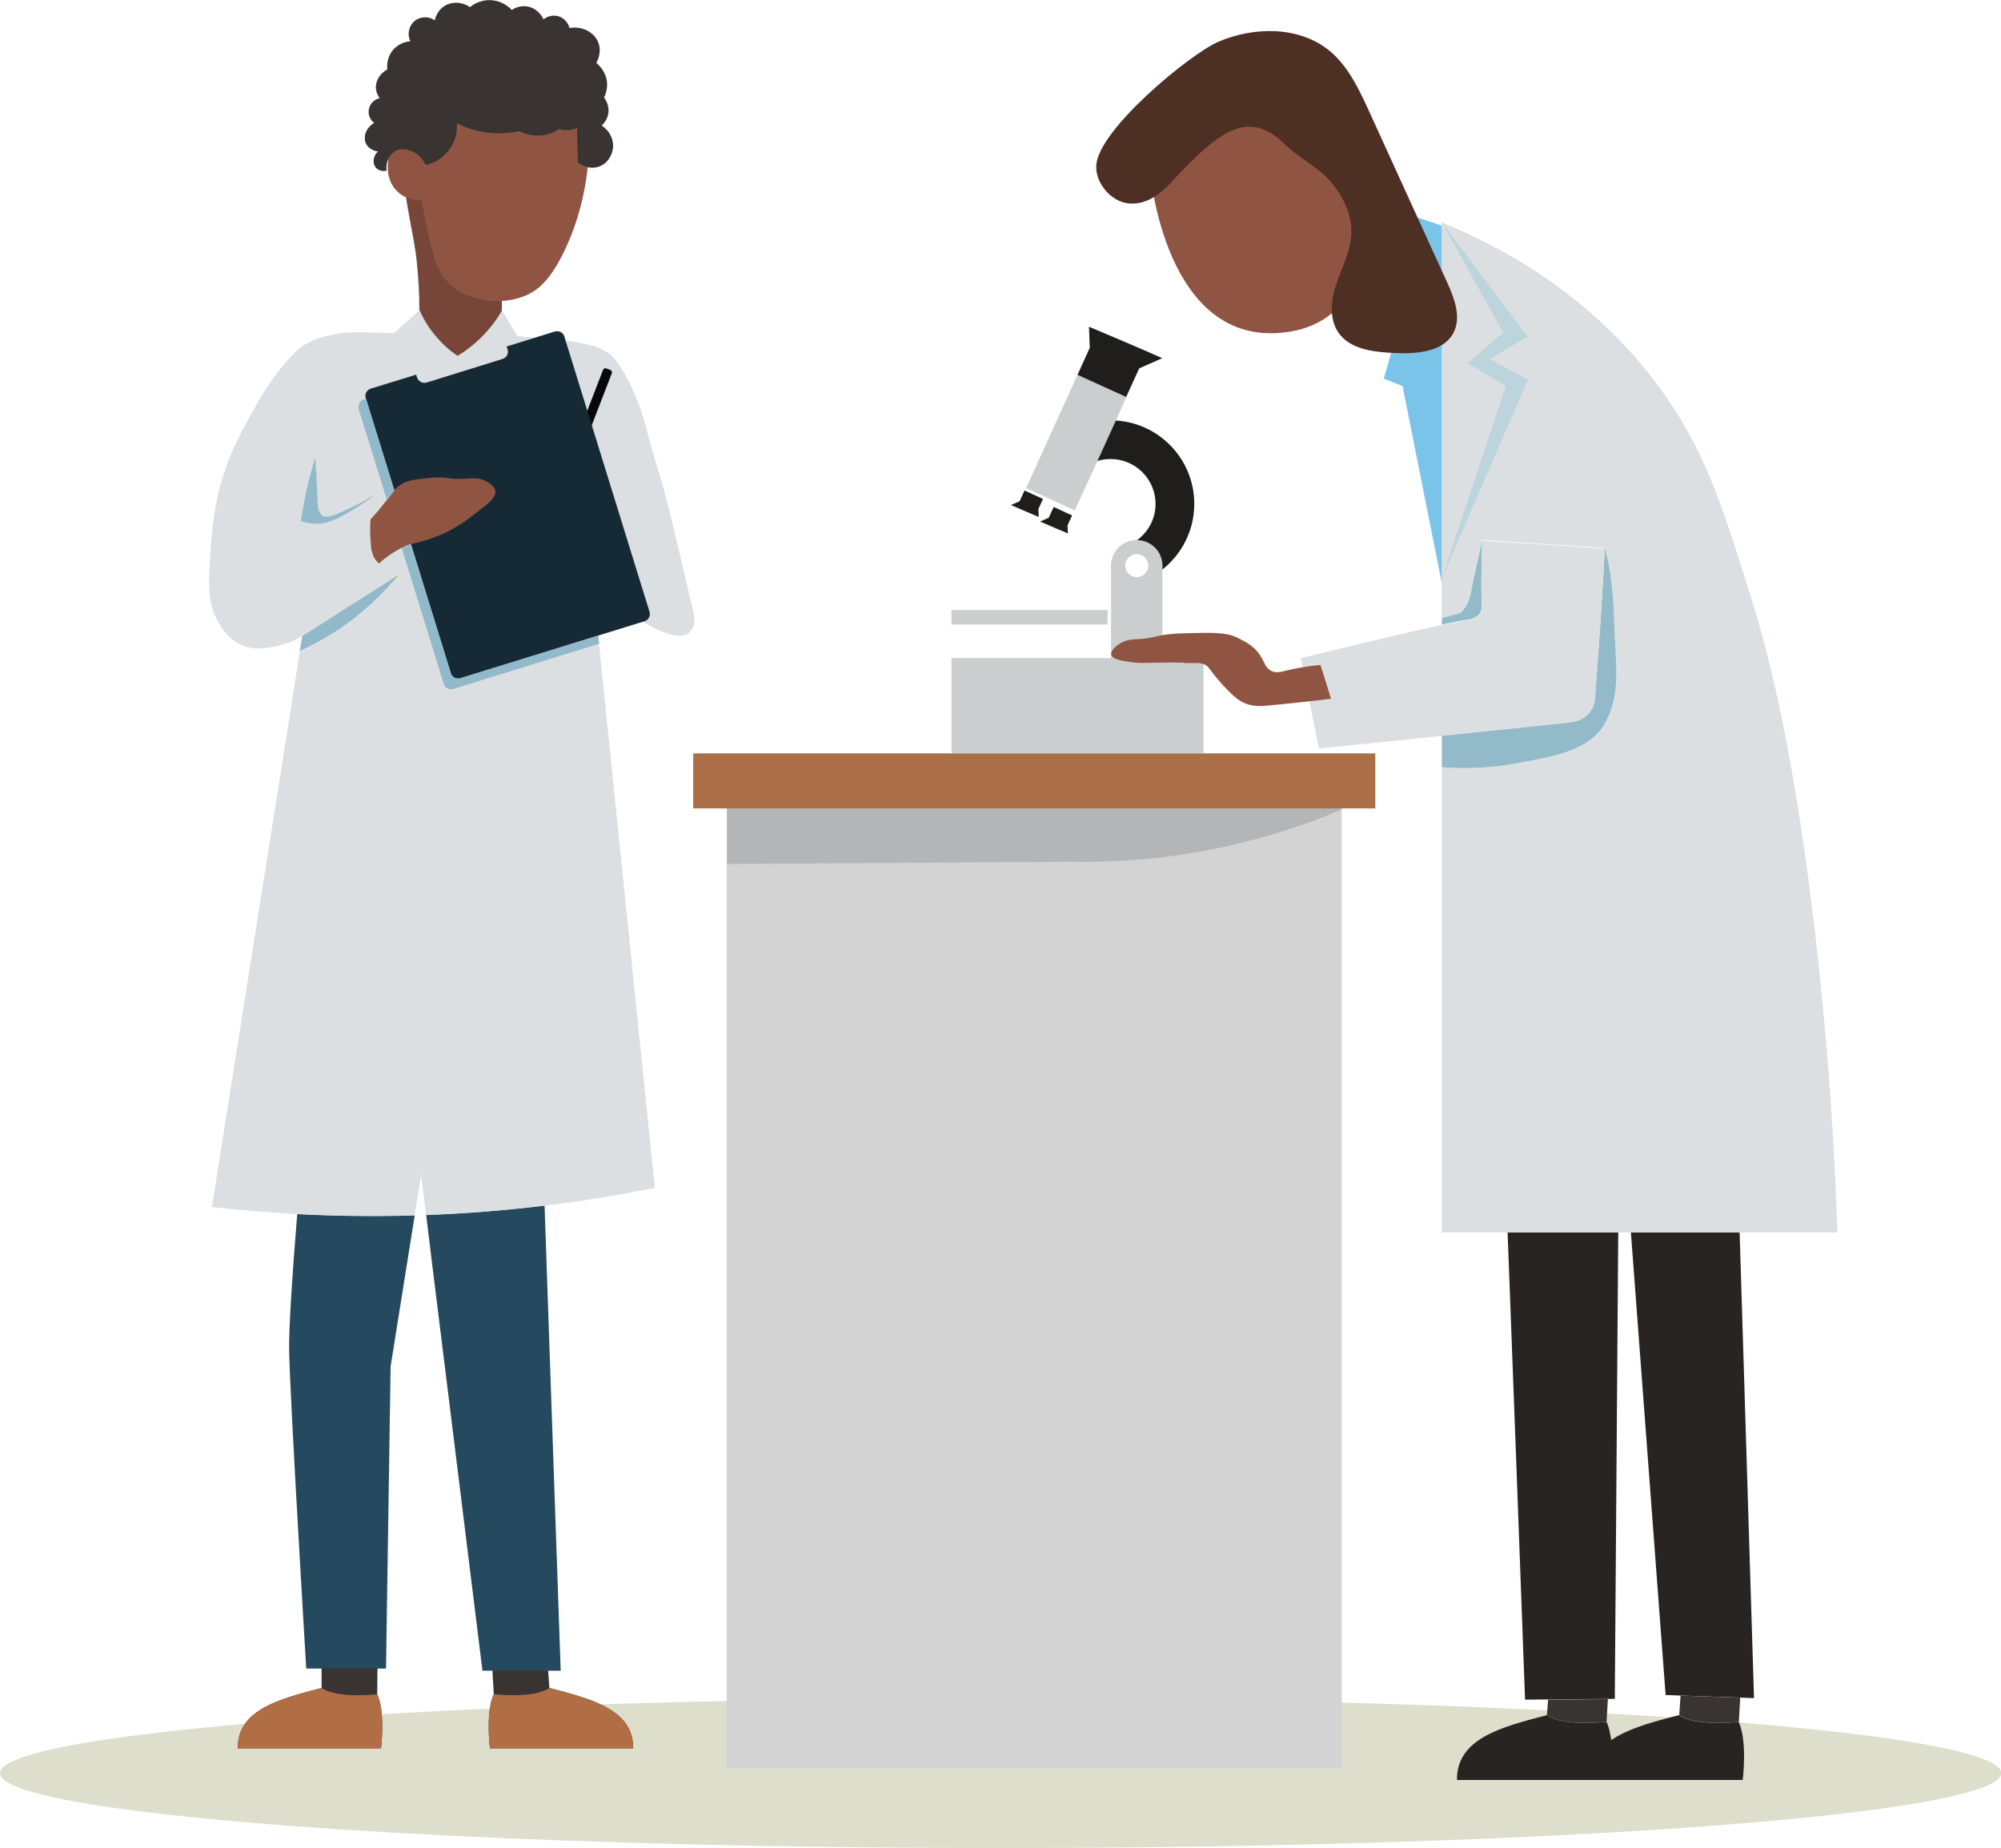 <?xml version="1.0" encoding="UTF-8"?>
<svg id="Layer_1" data-name="Layer 1" xmlns="http://www.w3.org/2000/svg" viewBox="0 0 104.35 96.38">
  <defs>
    <style>
      .cls-1, .cls-2 {
        fill: none;
      }

      .cls-3 {
        fill: #b16e44;
      }

      .cls-4, .cls-5 {
        fill: #cacece;
      }

      .cls-6, .cls-7 {
        fill: #905542;
      }

      .cls-8 {
        fill: #ab7047;
      }

      .cls-9, .cls-10 {
        fill: #774638;
      }

      .cls-9, .cls-7, .cls-11, .cls-5 {
        fill-rule: evenodd;
      }

      .cls-12 {
        fill: #393432;
      }

      .cls-13 {
        fill: #92b9ca;
      }

      .cls-14 {
        fill: #282421;
      }

      .cls-15 {
        fill: #bcd4dc;
      }

      .cls-16 {
        fill: #dcdfe1;
      }

      .cls-17 {
        fill: #4d2f24;
      }

      .cls-18 {
        fill: #7bc4e9;
      }

      .cls-19 {
        fill: #080709;
      }

      .cls-20 {
        fill: #787c37;
        opacity: .25;
      }

      .cls-2 {
        stroke: #fce639;
        stroke-miterlimit: 10;
      }

      .cls-21 {
        fill: #b3b5b7;
      }

      .cls-22 {
        fill: #25495f;
      }

      .cls-23 {
        fill: #92bac9;
      }

      .cls-11 {
        fill: #201d1d;
      }

      .cls-24 {
        fill: #162a35;
      }

      .cls-25 {
        fill: #d3d3d3;
      }
    </style>
  </defs>
  <path class="cls-5" d="M58.74,20.71l-.55,1.22-.96,2.11-1.18,2.58-.47-.22-1.95-.89-.12-.05.33-.73.24-.52s0,0,0-.01l2.11-4.65,2.55,1.16Z"/>
  <path class="cls-11" d="M58.74,20.71l-2.55-1.16c.21-.47.64-1.41.64-1.41l-.04-1.1s2.97,1.25,3.82,1.64c0,0-1.2.53-1.2.53,0,0-.68,1.49-.68,1.49Z"/>
  <rect class="cls-4" x="49.62" y="31.81" width="8.14" height=".76"/>
  <path class="cls-5" d="M60.62,34.32v-4.82c0-.37-.15-.7-.39-.95-.24-.24-.57-.39-.93-.39,0,0-.01,0-.02,0-.38,0-.73.16-.97.42-.23.24-.37.56-.37.92v4.82h-8.32v4.96h13.14v-4.96h-2.14ZM59.28,30.1c-.33,0-.6-.27-.6-.6s.27-.6.6-.6.6.27.6.6-.27.6-.6.6Z"/>
  <path class="cls-11" d="M58.19,21.93l-.96,2.11c.22-.07.45-.1.69-.1,1.29,0,2.34,1.05,2.34,2.34,0,.78-.38,1.46-.96,1.89.36,0,.69.15.93.39.24.24.39.58.39.95v.19c1.01-.8,1.66-2.03,1.66-3.42,0-2.32-1.81-4.21-4.09-4.35Z"/>
  <path class="cls-11" d="M54.15,26.55l.02.41s-.27-.11-.59-.25c-.32-.14-.7-.3-.86-.37,0,0,.45-.2.45-.2,0,0,.26-.56.26-.56l.17.08.79.36c-.08.18-.24.53-.24.53Z"/>
  <path class="cls-11" d="M55.76,27.2c-.05.12-.09.21-.09.21l.02.41s-1.12-.47-1.45-.62c0,0,.45-.2.45-.2,0,0,.26-.56.26-.56l.67.31.29.13c-.04.08-.1.21-.15.32Z"/>
  <path class="cls-6" d="M59.97,8.9s.75,9.31,7.14,8.42c6.1-.84,3.79-9.87,3.79-9.87l-5.74-1.96-5.19,3.4Z"/>
  <path class="cls-9" d="M74.2,12.01c-1.05-.46-2.09-.92-3.14-1.38.09.6.15,1.5-.06,2.57-.3,1.47-.99,2.51-1.41,3.05,1.23.84,2.46,1.69,3.69,2.53.31-2.26.62-4.51.93-6.77Z"/>
  <path class="cls-18" d="M75.57,11.89c-.64-.21-1.29-.43-1.93-.64-.05,1.1-.16,2.29-.36,3.57-.28,1.85-.68,3.5-1.12,4.93.33.13.65.25.98.38.78,3.9,1.55,7.79,2.33,11.69.03-6.64.06-13.28.1-19.92Z"/>
  <ellipse class="cls-20" cx="52.18" cy="92.47" rx="52.18" ry="3.91"/>
  <path class="cls-16" d="M95.82,64.28h-20.63v-24.27c.89.07,2.18.1,3.71-.17,2.05-.36,3.8-.63,4.71-1.97.03-.04.05-.08.08-.13.9-1.59.55-3.1.49-5.28-.07-2.68-.5-3.88-.5-3.88l-6.39-.42c-.29,1.26-.5,2.18-.58,2.68-.02.15-.07.51-.33.86-.1.13-.19.23-.25.28-.32.09-.63.18-.95.26V11.6c2.91,1.18,7.7,3.63,11.36,8.61,2.28,3.1,3.19,5.92,4.62,10.44.98,3.1,2.22,7.72,3.33,16.63.55,4.42,1.1,10.18,1.33,17Z"/>
  <path class="cls-12" d="M83.78,89.8c-2.45.23-3.11-.35-3.11-.35l.06-.81c1.04,0,2.08-.02,3.12-.03l-.07,1.19Z"/>
  <g>
    <path class="cls-12" d="M90.75,88.54l-.07,1.26c-2.45.23-3.11-.35-3.11-.35l.07-1.02c1.04.04,2.07.07,3.11.11Z"/>
    <path class="cls-14" d="M90.88,92.83h-14.9c-.02-2.16,2.3-2.76,4.69-3.38,0,0,.66.59,3.11.35.08.17.14.37.18.58,0,.04.02.08.02.11.02.08.03.17.04.26.31-.21.67-.39,1.06-.55.05-.02.1-.04.15-.06.06-.02.11-.04.17-.06.07-.03.15-.05.22-.08h0c.08-.03.15-.05.23-.08.2-.06.4-.12.61-.18.14-.04.29-.08.44-.12.22-.06.44-.12.66-.17,0,0,.66.59,3.11.35.47,1.03.21,3.03.21,3.03Z"/>
  </g>
  <path class="cls-14" d="M84.39,64.28c-.06,8.11-.12,16.21-.18,24.32-1.56.01-3.12.03-4.68.04-.3-8.12-.6-16.24-.91-24.36h5.77Z"/>
  <path class="cls-14" d="M91.46,88.56c-1.53-.05-3.07-.11-4.6-.16-.6-8.04-1.21-16.08-1.81-24.12h5.67c.25,8.09.5,16.19.75,24.28Z"/>
  <path class="cls-15" d="M75.19,11.6c1.53,2.01,2.94,3.95,4.47,5.95-.66.4-1.31.8-1.97,1.19.67.35,1.33.7,2,1.05-1.5,3.45-3,6.9-4.49,10.35,1.11-3.34,2.22-6.67,3.33-10.01-.67-.4-1.33-.8-2-1.19.62-.54,1.24-1.07,1.86-1.61-1.11-1.93-2.09-3.8-3.2-5.73Z"/>
  <path class="cls-23" d="M83.69,37.74c-.03.05-.06.09-.08.13-.91,1.34-2.66,1.6-4.71,1.97-1.52.27-2.82.24-3.71.17v-1.65c2.15-.22,4.3-.44,6.45-.67.5-.06.78-.11,1.09-.39.42-.38.4-.71.44-.83.48-6.52.51-7.9.51-7.9,0,0,.43,1.19.5,3.88.06,2.18.4,3.69-.49,5.28Z"/>
  <path class="cls-23" d="M77.27,31.45c0,.11.03.37-.13.58-.2.27-.59.29-.68.3-.2.02-.63.1-1.27.24v-.33c.32-.09.63-.18.95-.26.06-.05.16-.14.25-.28.25-.35.3-.71.33-.86.08-.5.29-1.42.58-2.68-.05,1.61-.07,2.73-.02,3.28Z"/>
  <path class="cls-16" d="M83.69,28.59s-.03,1.38-.51,7.9c-.04.12-.02.45-.44.83-.31.28-.59.33-1.09.39-2.15.22-4.3.44-6.45.67-2.14.22-4.28.44-6.42.66l-.95-4.72c3.27-.79,5.87-1.41,7.37-1.73.64-.14,1.08-.22,1.27-.24.1,0,.48-.03.68-.3.16-.21.14-.48.13-.58-.05-.55-.03-1.67.02-3.28l6.39.42Z"/>
  <path class="cls-7" d="M68.85,34.68c-.77.07-1.35.19-1.76.29-.28.07-.52.14-.77.03-.33-.15-.38-.48-.61-.83-.32-.49-.77-.71-1.22-.93-.54-.26-1.21-.25-2.53-.22-1.83.04-1.51.27-2.76.32-.12,0-.53.02-.9.29-.07.05-.4.3-.35.51.05.24.54.32.96.38.57.09.8.04,2.12.03,1.15,0,.49.04,1.03.03.4,0,.59-.02.8.1.16.09.19.17.45.51,0,0,.36.46.74.83.23.23.44.43.71.58.51.28,1.03.23,1.44.19.94-.09,2.01-.2,3.21-.35-.18-.59-.36-1.18-.55-1.76Z"/>
  <path class="cls-17" d="M61.84,8.71c2.34-2.43,3.64-2.67,5.2-1.15.72.7,1.67,1.13,2.33,1.89s1.14,1.72,1.1,2.72c-.03.9-.46,1.73-.76,2.58s-.42,1.86.09,2.6c.61.88,1.84,1.01,2.92,1.06,1.15.05,2.55-.04,3.08-1.06.42-.82.04-1.8-.34-2.64-.66-1.45-1.33-2.9-1.99-4.36-.69-1.51-1.38-3.03-2.07-4.54-.52-1.14-1.08-2.33-2.04-3.14-1.58-1.31-3.94-1.3-5.83-.49-1.46.63-6.24,4.56-6.36,6.44-.06.93.79,1.92,1.71,1.99,1.34.1,2.14-1.07,2.96-1.92Z"/>
  <path class="cls-12" d="M25.55,91.18h7.47c.02-2.01-2.15-2.57-4.37-3.15l-.08-1.1-1.17-.79-1.75.48.1,1.73c-.44.96-.2,2.83-.2,2.83Z"/>
  <path class="cls-3" d="M25.55,91.18h7.47c.02-2.01-2.15-2.57-4.37-3.15,0,0-.62.55-2.9.33-.44.96-.2,2.83-.2,2.83Z"/>
  <path class="cls-12" d="M19.87,91.18h-7.47c-.02-2.01,2.15-2.57,4.37-3.15v-1.1s1.17-.79,1.17-.79l1.75.48-.02,1.73c.44.96.2,2.83.2,2.83Z"/>
  <path class="cls-3" d="M19.87,91.18h-7.47c-.02-2.01,2.15-2.57,4.37-3.15,0,0,.62.55,2.9.33.44.96.2,2.83.2,2.83Z"/>
  <path class="cls-22" d="M28.4,62.87c-1.93.24-4,.41-6.18.49l.02.13.29,2.39h0s.9,7.26.9,7.26h0s1.73,13.99,1.73,13.99h4.08s-.48-13.8-.48-13.8h0s-.34-9.83-.34-9.83l-.02-.63Z"/>
  <path class="cls-22" d="M15.08,70.5c.06,2.74.89,16.52.89,16.52h4.16s.24-15.76.24-15.76l1.24-7.77.02-.11c-2.16.07-4.21.03-6.13-.07-.25,3.09-.45,6.03-.42,7.19Z"/>
  <path class="cls-1" d="M15.67,27.17c.16.06.41.14.72.15.36.02.62-.06.77-.11.94-.28,2.36-1.37,2.42-1.43-.25.16-.8.48-1.44.77-.69.31-.72.31-.93.37-.03.01-.11.04-.24.03-.1,0-.17-.06-.18-.08-.19-.15-.22-.52-.22-.59-.02-.7-.13-2.42-.13-2.42,0,0-.32,1.01-.5,1.9-.12.58-.2,1.06-.26,1.39Z"/>
  <path class="cls-2" d="M19.76,29.39c.44.4,1.1.52,1.1.52"/>
  <path class="cls-2" d="M19.6,25.76s-.2.47-.26,1.33"/>
  <path class="cls-13" d="M15.64,33.96c.99-.45,2.26-1.16,3.52-2.28.69-.6,1.24-1.21,1.69-1.77-1.71,1.09-3.38,2.15-5.09,3.24,0,.06-.02.13-.03.2-.03.2-.06.4-.1.6Z"/>
  <path class="cls-16" d="M15.64,33.96c-1.53,9.66-3.06,19.33-4.59,28.99,1.39.16,2.87.28,4.44.37,1.92.1,3.96.13,6.13.07l.34-2.11.26,2.09c2.19-.08,4.25-.26,6.18-.49,2.08-.25,4-.58,5.75-.93-.97-9.45-1.94-18.91-2.91-28.36-.02-.14-.03-.29-.04-.43-.1-.95-.2-1.9-.29-2.85.67.66,2.12,2,3.53,2.59,1.05.44,1.39.2,1.47.13.18-.14.26-.39.27-.43.07-.24.03-.44-.05-.8-.14-.59-.2-.88-.21-.89-.4-1.73-.7-3.01-1-4.22-.7-2.8-.56-1.81-1.28-4.6-.03-.11-.3-1.17-.96-2.41-.45-.83-.75-1.15-1.1-1.36-.41-.25-.83-.34-1.39-.45-.42-.09-.7-.11-1.28-.16-1.19-.11-1.93-.19-1.93-.19l-.79-1.31-4.31-.03-1.34,1.19s-1-.02-1.54-.04c-.11,0-.67-.03-1.39.08-1.09.17-1.62.5-1.76.59-.28.18-.47.37-.72.64-.94,1.03-1.51,2.04-1.6,2.19-.92,1.63-1.38,2.45-1.79,3.66-.6,1.78-.69,3.12-.8,4.9-.09,1.37-.03,2.14.37,2.92.18.35.55,1.02,1.31,1.34.67.28,1.32.15,1.79.05.62-.13,1.08-.36,1.36-.53,1.71-1.09,3.38-2.15,5.09-3.24-.45.55-1,1.16-1.69,1.77-1.27,1.11-2.53,1.82-3.52,2.28ZM18.14,26.56c.64-.29,1.19-.61,1.44-.77-.07.05-1.48,1.15-2.42,1.43-.14.04-.41.12-.77.11-.31-.01-.56-.09-.72-.15.06-.33.14-.81.26-1.39.18-.89.5-1.9.5-1.9,0,0,.1,1.72.13,2.42,0,.07.04.44.22.59.02.02.09.07.18.08.12,0,.2-.02.24-.03.22-.07.24-.06.93-.37ZM20.94,28.58c-.49.24-.89.54-1.18.81-.18-.16-.32-.38-.36-.64-.09-.65-.09-1.21-.06-1.66.26-.28.47-.54.65-.76.07-.09.13-.17.19-.24.17-.23.28-.38.39-.51.1-.12.2-.21.34-.3.36-.23.74-.27,1.48-.35,1.06-.11.95.11,2.07.03.21-.02.52-.05.86.11.09.04.48.23.53.53.04.28-.24.54-.62.85-.95.75-1.54,1.22-2.69,1.62-.59.21-.8.21-1.1.31-.11.04-.24.08-.4.16-.03.01-.06.03-.08.04Z"/>
  <path class="cls-13" d="M15.67,27.17c.16.06.41.14.72.15.36.02.62-.06.77-.11.94-.28,2.36-1.37,2.42-1.43-.25.16-.8.48-1.44.77-.69.31-.72.31-.93.37-.03.01-.11.04-.24.03-.1,0-.17-.06-.18-.08-.19-.15-.22-.52-.22-.59-.02-.7-.13-2.42-.13-2.42,0,0-.32,1.01-.5,1.9-.12.58-.2,1.06-.26,1.39Z"/>
  <rect class="cls-19" x="30.59" y="19.1" width=".49" height="4.86" rx=".13" ry=".13" transform="translate(51.85 52.72) rotate(-158.87)"/>
  <path class="cls-24" d="M19.07,20.76l4.44,14.35c.06.21.29.33.5.26l9.6-2.97c.21-.06.33-.29.26-.5l-4.44-14.35c-.06-.21-.29-.32-.5-.26l-2.51.78.05.15c.07.21-.05.43-.26.5l-3.96,1.23c-.21.06-.43-.05-.5-.26l-.05-.15-2.37.73c-.21.07-.32.29-.26.5Z"/>
  <path class="cls-6" d="M19.4,28.75c.04.27.18.48.36.64.3-.27.69-.57,1.18-.81.03-.02.06-.03.08-.04.16-.08.29-.13.4-.16.3-.09.51-.1,1.1-.31,1.15-.41,1.74-.87,2.69-1.62.38-.3.66-.56.62-.85-.05-.3-.44-.49-.53-.53-.34-.16-.65-.13-.86-.11-1.12.08-1-.14-2.07-.03-.75.08-1.12.11-1.48.35-.14.09-.24.18-.34.3-.11.13-.22.29-.39.51-.05.07-.12.15-.19.24-.17.22-.39.48-.65.76-.03.45-.03,1.01.06,1.66Z"/>
  <path class="cls-10" d="M26.18,16.19c-.21.37-.52.82-.97,1.29-.48.5-.97.85-1.35,1.08-.34-.23-.78-.59-1.2-1.11-.39-.47-.63-.93-.79-1.29,0-.88-.05-1.64-.14-2.55-.11-1.23-.73-3.5-.64-4.7,1.35,1.27,3.73,3.38,5.08,4.64v2.64Z"/>
  <path class="cls-6" d="M22.14,11.26c.36,1.77.55,2.7,1.14,3.37.94,1.07,2.87,1.39,4.25.73.53-.25,1.2-.76,1.96-2.4.6-1.28,1.47-3.71,1.2-7.24-3.38-.21-6.76-.41-10.14-.62-.11,1.13-.21,2.27-.32,3.4,0,.06-.13.97.56,1.55.49.42,1.07.39,1.2.38.03.19.08.48.15.82Z"/>
  <path class="cls-13" d="M21.03,28.54s-.06.03-.08.04l2.19,7.09c.06.21.29.33.5.26l7.61-2.36c-.02-.14-.03-.29-.04-.43l-7.2,2.23c-.21.07-.43-.05-.5-.26l-2.08-6.73c-.11.04-.24.08-.4.16Z"/>
  <path class="cls-13" d="M18.7,21.32l1.48,4.77c.17-.23.28-.38.39-.51l-1.48-4.79-.12.04c-.21.07-.32.29-.26.5Z"/>
  <path class="cls-12" d="M23.82,6.43c.02.19.03.65-.24,1.14-.06.1-.29.51-.78.8-.23.14-.45.2-.6.24-.05-.1-.25-.54-.74-.73-.13-.05-.51-.19-.85,0-.32.18-.5.58-.45,1.02-.22.05-.44-.01-.56-.16-.18-.21-.16-.59.11-.84-.04,0-.45-.07-.62-.4-.17-.34-.02-.83.42-1.09-.22-.17-.33-.45-.27-.73.06-.28.28-.5.56-.56-.07-.09-.19-.29-.2-.56,0-.38.23-.74.6-.94-.01-.08-.07-.6.31-1.03.34-.39.8-.43.89-.44-.17-.35-.09-.76.18-1.02.29-.27.75-.31,1.09-.07.02-.08.12-.52.53-.76.39-.23.9-.21,1.31.07.09-.07.5-.4,1.11-.36.62.04,1,.43,1.07.51.05-.04.43-.29.91-.16.52.14.72.6.74.65.25-.2.59-.25.87-.13.38.16.48.54.49.58.66-.11,1.27.21,1.49.73.22.52-.05,1.02-.09,1.09.08.07.54.46.56,1.09.01.32-.09.58-.16.71.04.06.3.4.22.85-.06.34-.27.55-.34.62.42.27.65.75.58,1.22-.06.39-.33.82-.8.94-.54.15-.97-.2-1.02-.24-.02-.6-.04-1.2-.05-1.8-.09.04-.22.09-.38.11-.25.03-.45-.02-.56-.05-.14.1-.34.2-.58.27-.7.2-1.31-.07-1.51-.16-.33.07-.77.13-1.27.11-.87-.04-1.54-.31-1.94-.51Z"/>
  <rect class="cls-25" x="37.9" y="42.16" width="32.07" height="50.04"/>
  <path class="cls-21" d="M69.97,42.16v.06c-1.23.52-2.6,1.02-4.1,1.44-3.95,1.11-7.43,1.33-9.95,1.28-6,.04-12.01.08-18.01.12v-2.91h32.07Z"/>
  <rect class="cls-8" x="36.15" y="39.29" width="35.57" height="2.87"/>
</svg>